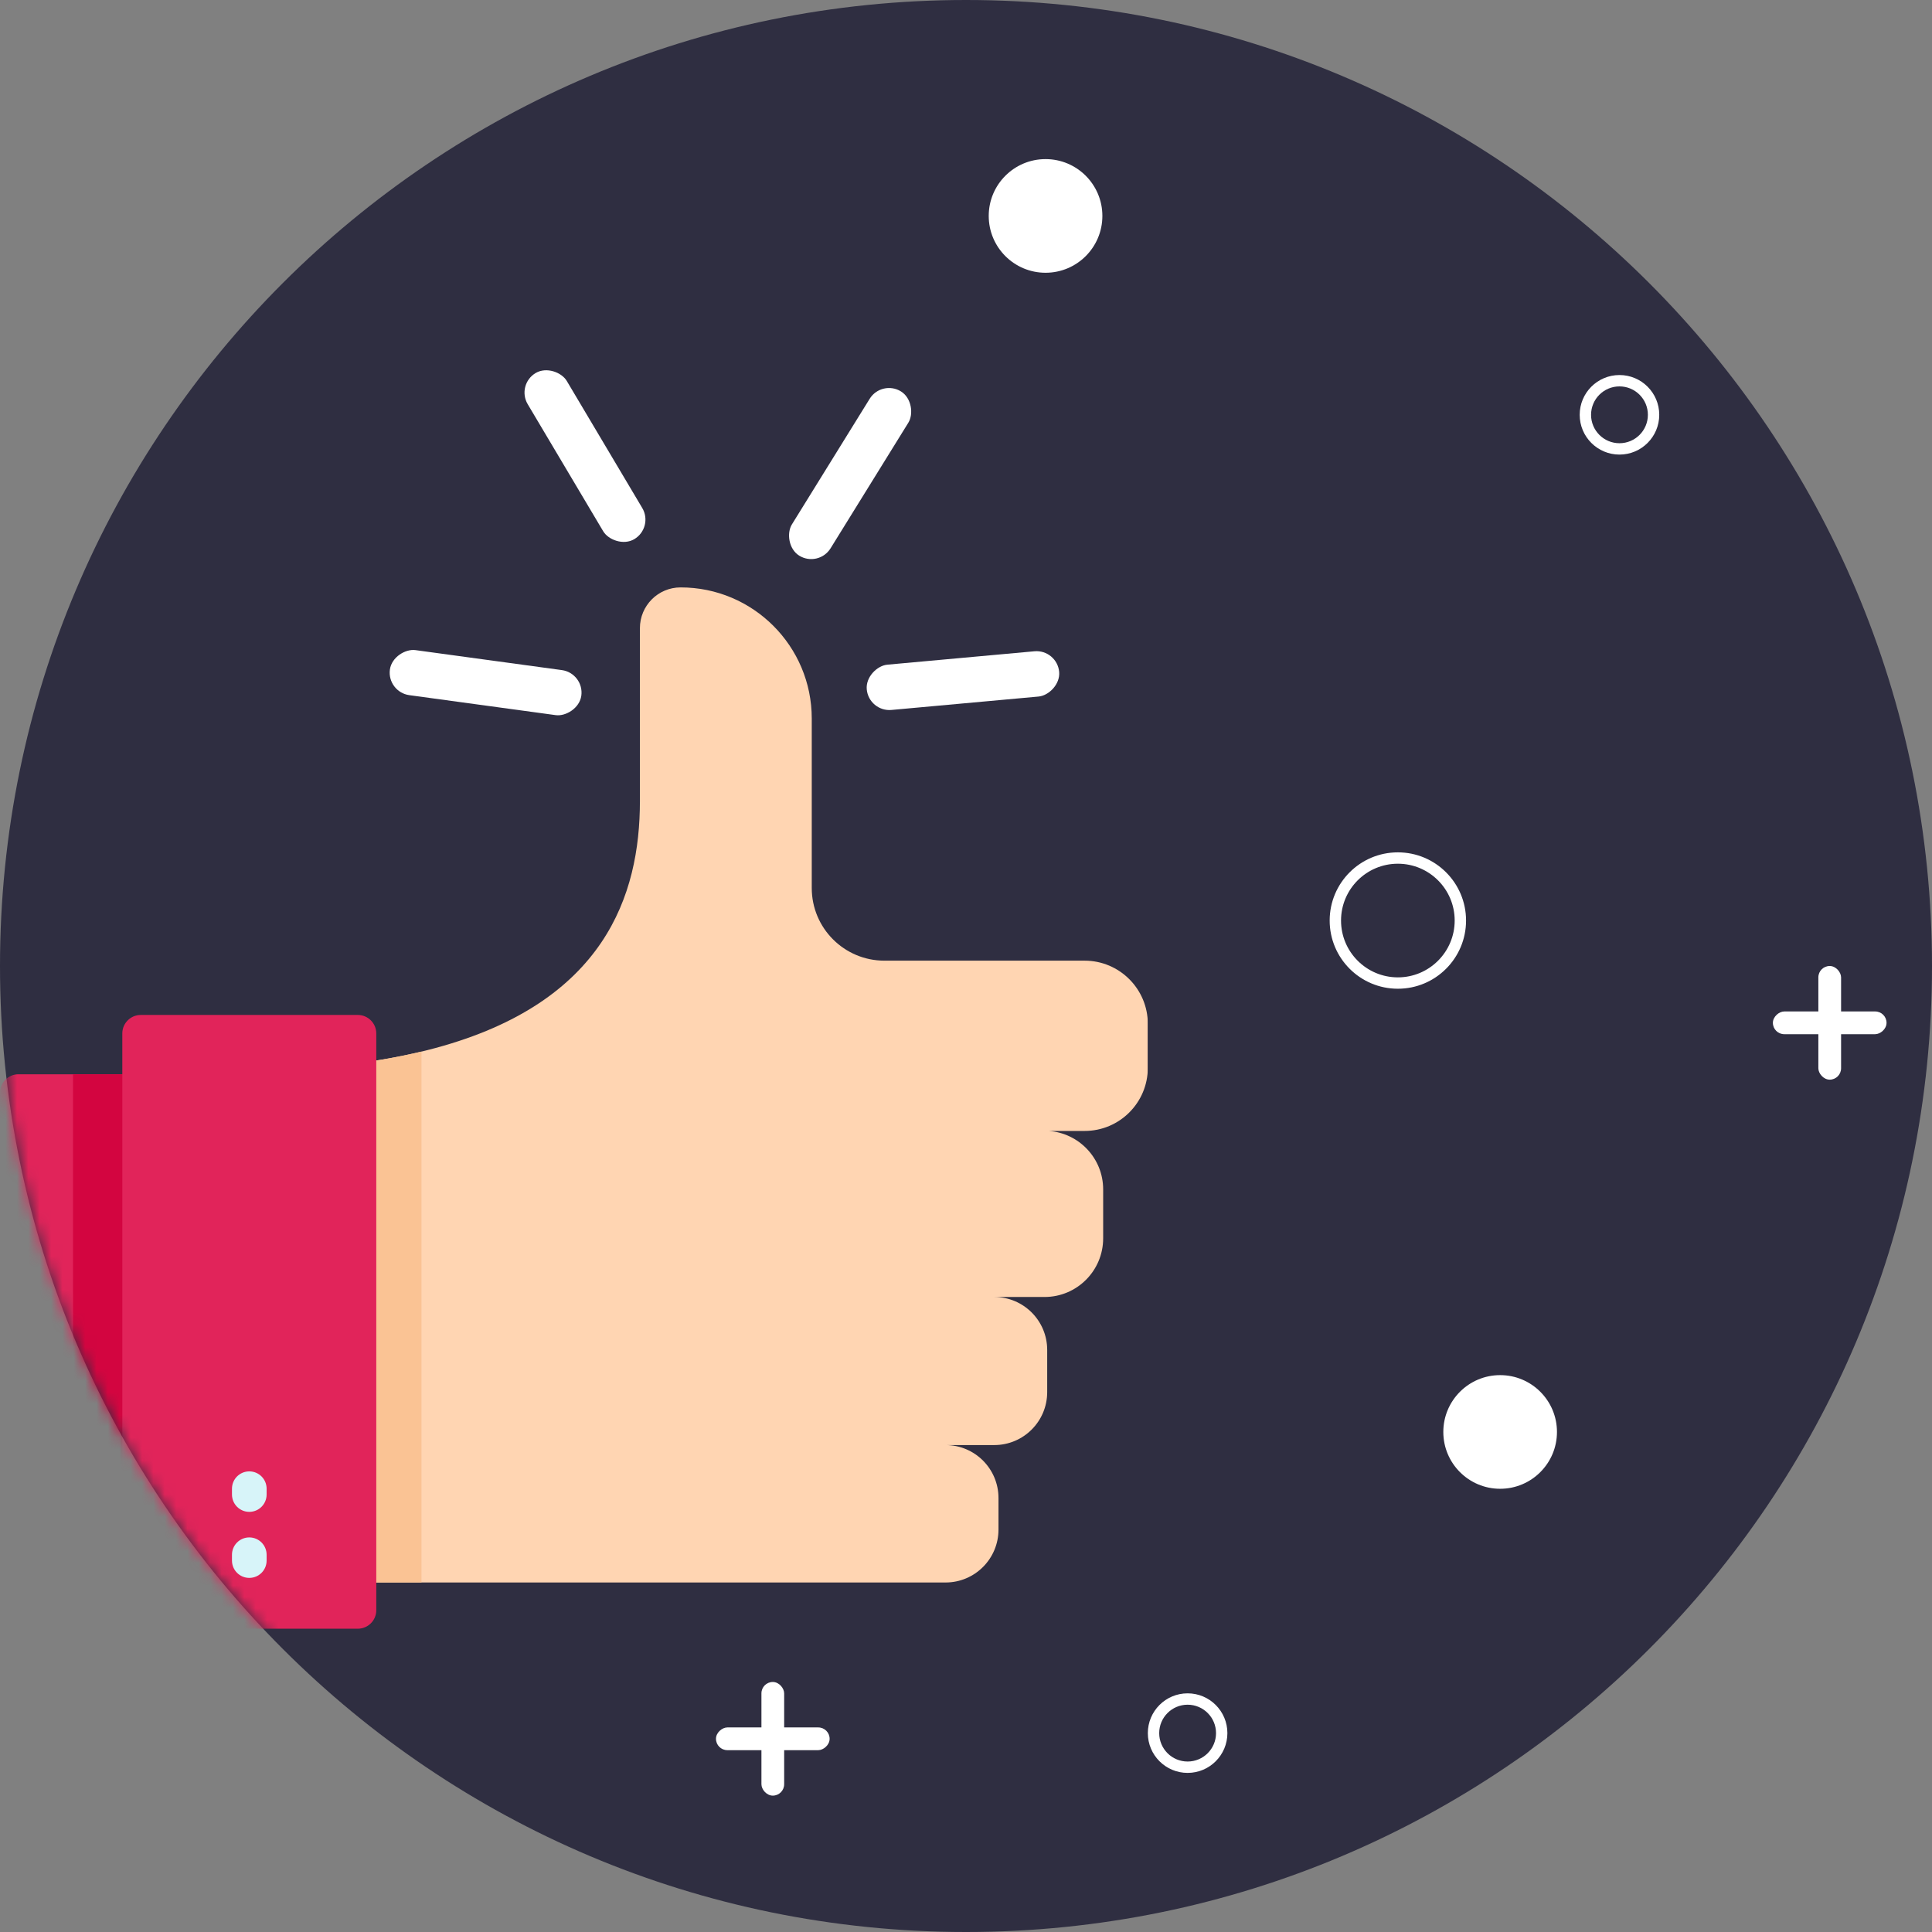 <svg width="170" height="170" viewBox="0 0 170 170" fill="none" xmlns="http://www.w3.org/2000/svg">
<rect x="0" y="0" width="170" height="170" fill="#808080" stroke="none"/>
<path d="M170 85C170 131.945 131.945 170 85 170C38.055 170 0 131.945 0 85C0 38.055 38.055 0 85 0C131.945 0 170 38.055 170 85Z" fill="#2F2E41"/>
<g clip-path="url(#clip0)">
<mask id="mask0" mask-type="alpha" maskUnits="userSpaceOnUse" x="0" y="0" width="170" height="170">
<path d="M170 85C170 131.945 131.945 170 85 170C38.055 170 0 131.945 0 85C0 38.055 38.055 0 85 0C131.945 0 170 38.055 170 85Z" fill="#2F2E41"/>
</mask>
<g mask="url(#mask0)">
<path d="M17.6 94.527V138.093H1.626C0.728 138.093 0 137.365 0 136.468V96.153C0 95.255 0.728 94.527 1.626 94.527H17.6Z" fill="#E1245A"/>
<path d="M17.6 94.528H6.426V138.094H17.6V94.528Z" fill="#D30540"/>
<path d="M100.999 90.095V93.953C100.999 97.024 98.51 99.514 95.439 99.514H92.279C94.953 99.705 97.069 101.93 97.069 104.654V108.964C97.069 111.814 94.759 114.124 91.909 114.124H87.487C90.06 114.124 92.144 116.208 92.144 118.781V122.496C92.144 125.068 90.059 127.154 87.487 127.154H83.202C85.775 127.154 87.859 129.241 87.859 131.815V134.588C87.859 137.159 85.775 139.246 83.202 139.246H20.621V94.207C27.846 94.207 33.654 93.48 38.309 92.219C53.207 88.198 56.307 78.766 56.307 70.494C56.307 66.219 56.307 55.27 56.307 55.27C56.307 54.282 56.709 53.386 57.354 52.737C58.003 52.088 58.897 51.687 59.887 51.687C66.263 51.687 71.428 56.853 71.428 63.225V78.139C71.428 81.669 74.29 84.53 77.819 84.53H95.435C98.508 84.531 100.999 87.022 100.999 90.095Z" fill="#FFD5B2"/>
<path d="M37.087 92.53C32.648 93.598 27.229 94.207 20.621 94.207V139.247H37.087V92.53Z" fill="#FAC394"/>
<path d="M31.483 143.313H12.387C11.489 143.313 10.762 142.585 10.762 141.688V90.934C10.762 90.036 11.49 89.308 12.387 89.308H31.483C32.381 89.308 33.109 90.036 33.109 90.934V141.688C33.109 142.585 32.381 143.313 31.483 143.313Z" fill="#E1245A"/>
<path d="M21.936 138.842C21.095 138.842 20.412 138.16 20.412 137.318V136.804C20.412 135.963 21.095 135.28 21.936 135.28C22.778 135.28 23.46 135.963 23.46 136.804V137.318C23.46 138.16 22.778 138.842 21.936 138.842Z" fill="#D7F4F9"/>
<path d="M21.936 133.031C21.095 133.031 20.412 132.348 20.412 131.506V130.993C20.412 130.151 21.095 129.469 21.936 129.469C22.778 129.469 23.46 130.151 23.46 130.993V131.506C23.46 132.348 22.778 133.031 21.936 133.031Z" fill="#D7F4F9"/>
</g>
<rect x="93.016" y="57.125" width="4" height="17" rx="2" transform="rotate(84.794 93.016 57.125)" fill="white"/>
</g>
<rect x="77.578" y="33.389" width="4" height="17" rx="2" transform="rotate(31.766 77.578 33.389)" fill="white"/>
<rect x="45.412" y="33.846" width="4" height="17" rx="2" transform="rotate(-30.715 45.412 33.846)" fill="white"/>
<rect x="34.037" y="60.898" width="4" height="17" rx="2" transform="rotate(-82.228 34.037 60.898)" fill="white"/>
<path fill-rule="evenodd" clip-rule="evenodd" d="M104.5 155C105.881 155 107 153.881 107 152.5C107 151.119 105.881 150 104.5 150C103.119 150 102 151.119 102 152.5C102 153.881 103.119 155 104.5 155ZM104.5 156C106.433 156 108 154.433 108 152.5C108 150.567 106.433 149 104.5 149C102.567 149 101 150.567 101 152.5C101 154.433 102.567 156 104.5 156Z" fill="white"/>
<path fill-rule="evenodd" clip-rule="evenodd" d="M142.5 39C143.881 39 145 37.881 145 36.5C145 35.119 143.881 34 142.5 34C141.119 34 140 35.119 140 36.5C140 37.881 141.119 39 142.5 39ZM142.5 40C144.433 40 146 38.433 146 36.5C146 34.567 144.433 33 142.5 33C140.567 33 139 34.567 139 36.5C139 38.433 140.567 40 142.5 40Z" fill="white"/>
<path fill-rule="evenodd" clip-rule="evenodd" d="M123 86C125.761 86 128 83.761 128 81C128 78.239 125.761 76 123 76C120.239 76 118 78.239 118 81C118 83.761 120.239 86 123 86ZM123 87C126.314 87 129 84.314 129 81C129 77.686 126.314 75 123 75C119.686 75 117 77.686 117 81C117 84.314 119.686 87 123 87Z" fill="white"/>
<rect x="160" y="85" width="2" height="10" rx="1" fill="white"/>
<rect x="166" y="89" width="2" height="10" rx="1" transform="rotate(90 166 89)" fill="white"/>
<rect x="67" y="148" width="2" height="10" rx="1" fill="white"/>
<rect x="73" y="152" width="2" height="10" rx="1" transform="rotate(90 73 152)" fill="white"/>
<circle cx="132" cy="126" r="5" fill="white"/>
<circle cx="92" cy="19" r="5" fill="white"/>
<defs>
<clipPath id="clip0">
<rect width="101" height="101" fill="white" transform="translate(0 47)"/>
</clipPath>
</defs>
</svg>
